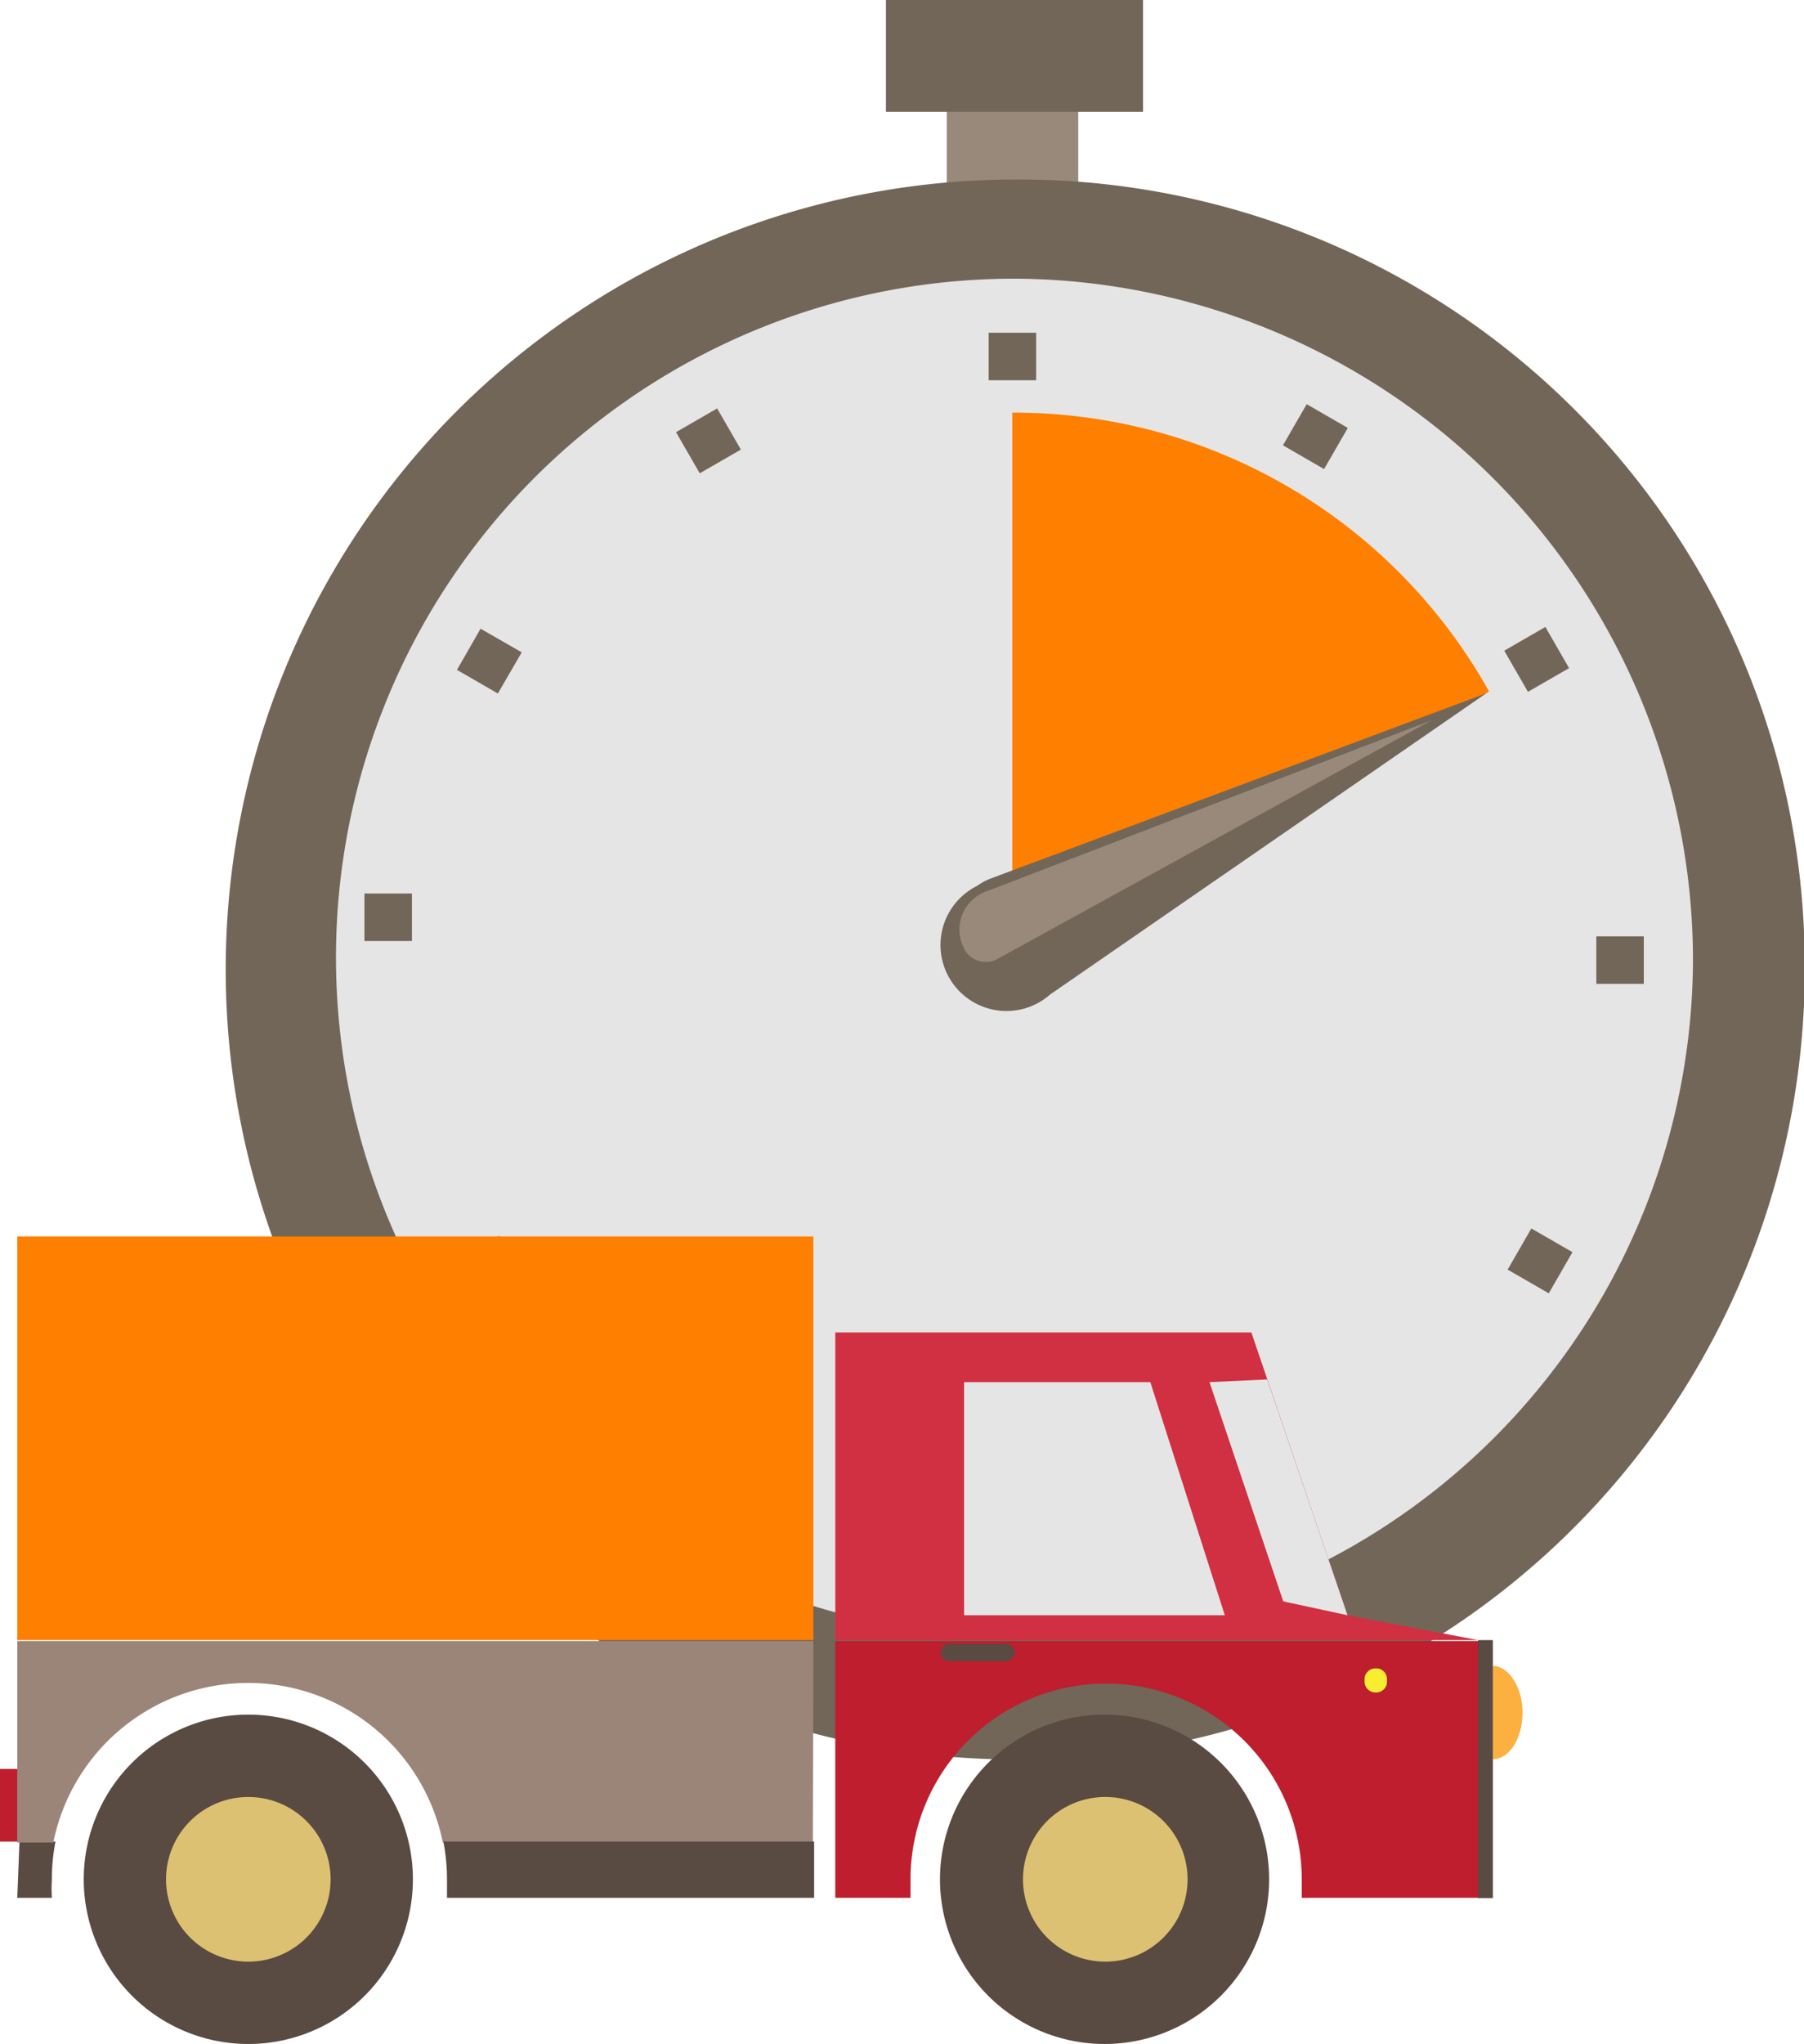 <svg id="Layer_1" data-name="Layer 1" xmlns="http://www.w3.org/2000/svg" viewBox="0 0 74.1 83.91"><defs><style>.cls-1{fill:#99897a;}.cls-2{fill:#726658;}.cls-3{fill:#e5e5e5;}.cls-4{fill:#ff7f00;}.cls-5{fill:#594a42;}.cls-6{fill:#9b8579;}.cls-7{fill:#d12f42;}.cls-8{fill:#be1e2d;}.cls-9{fill:#fbb040;}.cls-10{fill:#dcc172;}.cls-11{fill:#f9ed32;}</style></defs><title>on-time-delivery</title><rect class="cls-1" x="38.89" y="4.18" width="5.4" height="3.72"/><rect class="cls-2" x="36.39" width="10.56" height="4.59"/><path class="cls-2" d="M600,1215.13A32.43,32.43,0,1,1,567.54,1183,32.26,32.26,0,0,1,600,1215.13Z" transform="translate(-525.87 -1175.63)"/><path class="cls-3" d="M595.41,1215.13a27.87,27.87,0,1,1-27.87-28.06A28,28,0,0,1,595.41,1215.13Z" transform="translate(-525.87 -1175.63)"/><rect class="cls-2" x="40.61" y="13.66" width="1.95" height="1.95"/><rect class="cls-2" x="554.06" y="1192.66" width="1.95" height="1.95" transform="translate(-1048.26 -738.29) rotate(-29.99)"/><polygon class="cls-2" points="21.43 26.78 20.45 28.47 18.77 27.5 19.74 25.81 21.43 26.78"/><rect class="cls-2" x="541.7" y="1214.24" width="1.95" height="1.95" transform="matrix(0, -1, 1, 0, -1199.27, 580.33)"/><rect class="cls-2" x="545.08" y="1226.66" width="1.95" height="1.95" transform="translate(-1066.71 -737.88) rotate(-30.01)"/><rect class="cls-2" x="554.21" y="1235.73" width="1.95" height="1.95" transform="translate(-1319.27 -76.75) rotate(-59.99)"/><rect class="cls-2" x="40.78" y="63.39" width="1.95" height="1.95"/><rect class="cls-2" x="579.07" y="1235.64" width="1.95" height="1.95" transform="matrix(0.87, -0.5, 0.5, 0.87, -1066.57, -719.78)"/><rect class="cls-2" x="588.14" y="1226.51" width="1.95" height="1.95" transform="translate(-1294.44 -50.37) rotate(-60.06)"/><rect class="cls-2" x="65.57" y="38.44" width="1.95" height="1.95"/><rect class="cls-2" x="588.06" y="1201.65" width="1.95" height="1.95" transform="translate(-1047.53 -721.08) rotate(-29.94)"/><rect class="cls-2" x="578.92" y="1192.58" width="1.95" height="1.95" transform="translate(-1269.55 -76.88) rotate(-59.99)"/><path class="cls-4" d="M586.92,1204.09l.11-.08a22.36,22.36,0,0,0-19.49-11.44h-.09v21.67Z" transform="translate(-525.87 -1175.63)"/><path class="cls-2" d="M566.55,1211.7l20.37-7.61L569,1216.46A2.71,2.71,0,1,1,566,1212,2.38,2.38,0,0,1,566.55,1211.7Z" transform="translate(-525.87 -1175.63)"/><path class="cls-1" d="M584.67,1205.2l-18.22,7a1.67,1.67,0,0,0-1,2.33,1,1,0,0,0,1.33.5Z" transform="translate(-525.87 -1175.63)"/><path class="cls-5" d="M526.58,1253.54H528a6.34,6.34,0,0,1,0-.76,7.91,7.91,0,0,1,.15-1.55h-1.48Z" transform="translate(-525.87 -1175.63)"/><path class="cls-6" d="M559.28,1243h-32.7v8.27h1.48a8.16,8.16,0,0,1,16,0h15.2Z" transform="translate(-525.87 -1175.63)"/><path class="cls-5" d="M544.08,1251.23a7.91,7.91,0,0,1,.15,1.55c0,.26,0,.51,0,.76h15.08v-2.31Z" transform="translate(-525.87 -1175.63)"/><polygon class="cls-7" points="51.4 54.7 34.31 54.7 34.31 67.33 60.71 67.33 55.35 66.31 51.4 54.7"/><path class="cls-8" d="M560.18,1253.54h3.09c0-.25,0-.5,0-.76a8,8,0,1,1,16.07,0c0,.26,0,.51,0,.76h7.3V1243H560.18Z" transform="translate(-525.87 -1175.63)"/><path class="cls-9" d="M588.41,1245.93c0-1-.55-1.91-1.22-1.91v3.83C587.86,1247.85,588.41,1247,588.41,1245.93Z" transform="translate(-525.87 -1175.63)"/><path class="cls-5" d="M542.83,1252.78a6.76,6.76,0,1,1-6.76-6.76A6.76,6.76,0,0,1,542.83,1252.78Z" transform="translate(-525.87 -1175.63)"/><path class="cls-10" d="M539.45,1252.78a3.38,3.38,0,1,1-3.38-3.38A3.38,3.38,0,0,1,539.45,1252.78Z" transform="translate(-525.87 -1175.63)"/><path class="cls-5" d="M578,1252.78a6.76,6.76,0,1,1-6.76-6.76A6.76,6.76,0,0,1,578,1252.78Z" transform="translate(-525.87 -1175.63)"/><path class="cls-10" d="M574.65,1252.78a3.38,3.38,0,1,1-3.38-3.38A3.38,3.38,0,0,1,574.65,1252.78Z" transform="translate(-525.87 -1175.63)"/><polygon class="cls-3" points="50.31 66.31 39.6 66.31 39.6 56.74 47.25 56.74 50.31 66.31"/><polygon class="cls-3" points="55.35 66.31 52.71 65.74 49.68 56.74 52.05 56.63 55.35 66.31"/><rect class="cls-5" x="60.71" y="67.33" width="0.61" height="10.59"/><path class="cls-5" d="M567.54,1243.47a.35.35,0,0,1-.35.35h-2.33a.35.35,0,0,1-.35-.35h0a.35.35,0,0,1,.35-.35h2.33a.35.35,0,0,1,.35.35Z" transform="translate(-525.87 -1175.63)"/><path class="cls-11" d="M582.84,1244.69a.44.44,0,0,1-.46.42h0a.45.45,0,0,1-.46-.42v-.15a.45.45,0,0,1,.46-.42h0a.44.44,0,0,1,.46.42Z" transform="translate(-525.87 -1175.63)"/><rect class="cls-8" y="72.62" width="0.71" height="2.98"/><rect class="cls-4" x="0.71" y="50.76" width="32.7" height="16.57"/></svg>